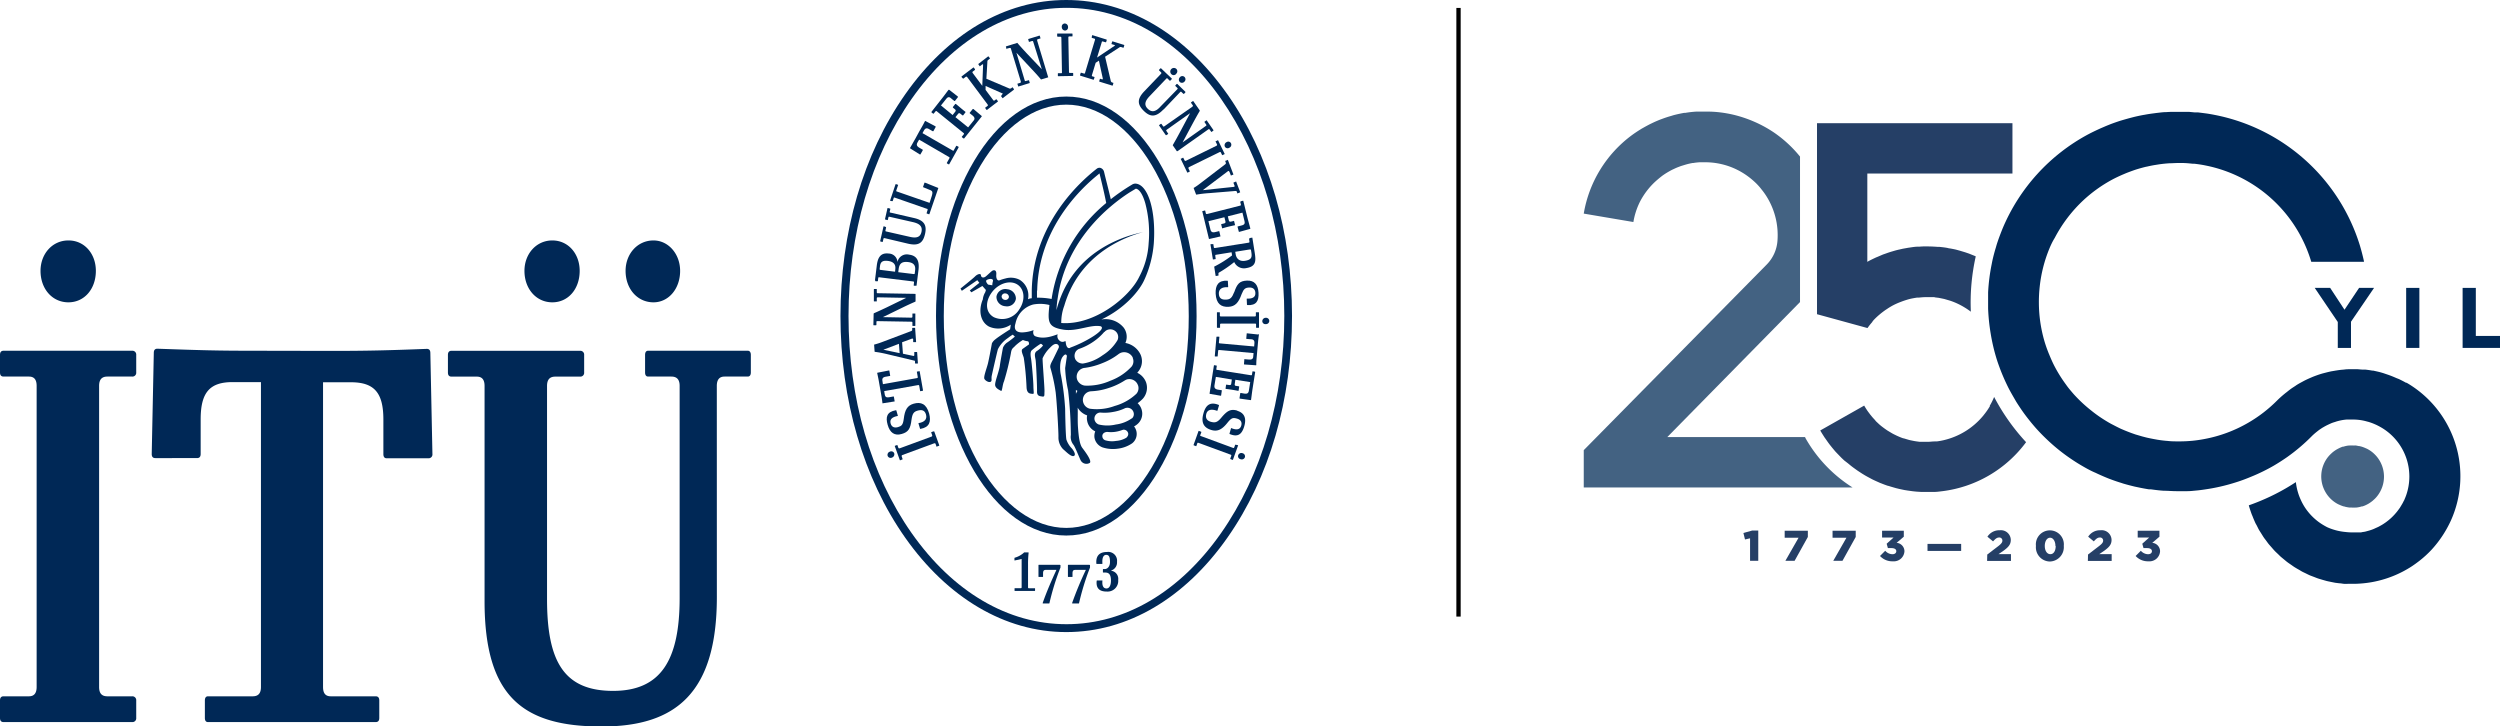 <svg xmlns="http://www.w3.org/2000/svg" viewBox="0 0 469.44 136.41"><defs><style>.cls-1,.cls-2{fill:#002856;}.cls-1{fill-rule:evenodd;}.cls-3{fill:#253f66;}.cls-4{fill:#436282;}</style></defs><g id="katman_2" data-name="katman 2"><g id="katman_1-2" data-name="katman 1"><path class="cls-1" d="M12.84,45.15c-3,0-5.23,2.51-5.23,5.71,0,3.4,2.22,5.91,5.23,5.91S18,54.26,18,50.86c0-3.2-2.13-5.71-5.13-5.71m109.84,0c-3,0-5.24,2.51-5.24,5.71,0,3.4,2.23,5.91,5.24,5.91,2.81,0,5-2.51,5-5.91,0-3.2-2.23-5.71-5-5.71m-19,0c-3,0-5.23,2.51-5.23,5.71,0,3.4,2.23,5.91,5.23,5.91s5.14-2.51,5.14-5.91c0-3.2-2.13-5.71-5.14-5.71M134.6,72.46c0-1.16.48-1.75,1.45-1.75h4.36c.38,0,.58-.29.58-.77v-3.3c0-.48-.2-.78-.58-.78H121.7c-.38,0-.57.3-.57.78v3.3c0,.48.19.77.57.77h4.37c1.06,0,1.55.59,1.55,1.75v39.82c0,11.64-3.49,17.45-12.5,17.45-9.31,0-12.4-5.63-12.4-17.26v-40c0-1.16.48-1.75,1.55-1.75h4.65a.71.71,0,0,0,.77-.77v-3.3a.72.72,0,0,0-.77-.78H84.79c-.49,0-.68.3-.68.78v3.3c0,.48.19.77.68.77h4.74c1,0,1.46.59,1.46,1.75v40.41c0,18,7.27,23.54,22,23.54,14,0,21.62-6.39,21.62-24.32Zm-87.12-6.6c-6.69,0-9.69-.09-17.92-.38-.49,0-.68.29-.68.77l-.39,19c0,.48.19.77.68.77H37c.48,0,.68-.29.68-.77v-6.5c0-5,1.65-7,6-7H49V129c0,1.17-.48,1.75-1.55,1.75H39.05c-.39,0-.58.3-.58.78v3.29c0,.48.19.77.58.77H70.54c.49,0,.68-.29.68-.77v-3.29c0-.48-.19-.78-.68-.78H62.11c-1,0-1.45-.58-1.45-1.75V71.78h5.23c4.36,0,6.1,1.93,6.1,7v6.5c0,.48.2.77.59.77h7.85a.71.71,0,0,0,.77-.77l-.39-19c0-.48-.19-.77-.67-.77-7.46.29-11.34.38-18,.38Zm-28.87,6.6c0-1.16.48-1.75,1.55-1.75h4.65a.71.71,0,0,0,.77-.77v-3.3a.72.72,0,0,0-.77-.78H.68c-.49,0-.68.3-.68.78v3.3c0,.48.19.77.68.77H5.43c1,0,1.45.59,1.45,1.75V129c0,1.17-.48,1.75-1.45,1.75H.68c-.49,0-.68.3-.68.78v3.29c0,.48.19.77.68.77H24.81a.71.71,0,0,0,.77-.77v-3.29a.72.72,0,0,0-.77-.78H20.16c-1.07,0-1.55-.58-1.55-1.75Z"/><path class="cls-2" d="M198.59,6.9h.54c.11,0,.16.06.17.2l.11,6.45c0,.13,0,.2-.16.2h-.54c-.05,0-.07,0-.07.1v.37s0,.09.07.09l2.73-.05a.08.08,0,0,0,.08-.09v-.38a.09.09,0,0,0-.09-.09l-.53,0c-.12,0-.17-.07-.17-.2l-.12-6.45c0-.14.06-.21.17-.21h.53c.05,0,.08,0,.08-.1V6.39a.08.08,0,0,0-.09-.09l-2.71,0c-.06,0-.08,0-.08.09v.37c0,.06,0,.09.07.09"/><path class="cls-2" d="M202.89,14.22l2.42.75a.07.07,0,0,0,.09-.06l.12-.36a.09.09,0,0,0-.05-.11l-.32-.1c-.11,0-.15-.11-.11-.24l.7-2.31.61-.4.73,3.35c0,.12,0,.19-.15.16l-.32-.11c-.05,0-.08,0-.09.07l-.11.36s0,.09,0,.1l2.46.76s.07,0,.09-.07l.1-.36s0-.09,0-.09l-.22-.07a.43.43,0,0,1-.28-.37l-1.05-4.47L210.2,8.9a.36.36,0,0,1,.31-.07l.39.13A.08.08,0,0,0,211,8.9l.11-.37a.07.07,0,0,0-.05-.1l-2.13-.66c-.05,0-.08,0-.1.07l-.11.35c0,.06,0,.1.05.11l.47.14a.1.1,0,0,1,0,.2L206,10.81l.88-2.88c0-.13.1-.18.22-.14l.51.15c.05,0,.09,0,.1-.05l.11-.36c0-.06,0-.09-.06-.11l-2.6-.81c-.05,0-.08,0-.1.07L205,7s0,.09,0,.1l.51.16c.1,0,.14.11.1.24l-1.86,6.17c0,.13-.11.17-.21.14l-.51-.15c-.06,0-.1,0-.11.06l-.11.35c0,.06,0,.1,0,.11"/><path class="cls-2" d="M189.09,9.13,189.6,9c.11,0,.18,0,.22.13l1.87,6.18c0,.13,0,.2-.1.24l-.52.16s-.06.05,0,.11l.1.34c0,.06.05.09.11.07l2.06-.63a.07.07,0,0,0,0-.11l-.1-.36c0-.06-.05-.08-.1-.06l-.51.14c-.11.05-.18,0-.22-.13L190.86,9.9l2.8,3c.62.65,1.22,1.31,1.8,2,0,0,.07.05.1,0l1.24-.37a.07.07,0,0,0,0-.11l-2.05-6.8c0-.13,0-.22.1-.25l.51-.15a.07.07,0,0,0,0-.11l-.1-.36s-.05-.08-.1-.06l-2.08.64s0,0,0,.1l.11.35c0,.06,0,.09.09.08l.51-.16c.11,0,.18,0,.22.13L195.63,13l-2.85-3c-.6-.65-1.22-1.32-1.73-1.92,0,0-.08-.07-.11,0l-2,.62c-.05,0-.06.05-.05.1l.11.36s.06.08.1.06"/><path class="cls-2" d="M200,5.74a.6.6,0,0,0,.55-.69.63.63,0,0,0-.62-.64.58.58,0,0,0-.55.67.64.64,0,0,0,.62.66"/><path class="cls-2" d="M165.31,45.35l.36.08a.08.08,0,0,0,.1-.06l.12-.53c0-.1.1-.14.23-.12l4.44,1.05c2,.45,2.77-.21,3.14-1.84s-.15-2.57-2.12-3l-4.35-1c-.13,0-.19-.09-.16-.2l.11-.49s0-.07-.07-.08l-.36-.09c-.06,0-.09,0-.1,0l-.47,2.08s0,.06.07.08l.36.09s.08,0,.09,0l.12-.49c0-.11.1-.16.23-.12l4.38,1c1.27.29,1.82.82,1.6,1.83s-.94,1.23-2.21.93l-4.4-1c-.14,0-.18-.1-.15-.22l.11-.52a.09.09,0,0,0-.06-.11L166,42.5c-.06,0-.1,0-.11.07l-.61,2.68s0,.08.07.1"/><path class="cls-2" d="M180.81,14.74s.08.06.12,0l.43-.33c.08-.07.17,0,.25.06l3.84,5.15c.07.11.07.19,0,.26l-.43.32a.08.08,0,0,0,0,.12l.22.3a.08.08,0,0,0,.12,0l2-1.54c.05,0,.05-.07,0-.11l-.22-.31s-.08,0-.11,0l-.27.2c-.09.07-.18.05-.26-.06l-1.43-1.92,0-.74,3.11,1.38c.13,0,.14.13,0,.21L188,18s0,.06,0,.1l.23.3c0,.05.07.06.1,0l2.06-1.56s0-.07,0-.12l-.23-.29c0-.05-.07-.06-.1,0l-.18.14a.43.43,0,0,1-.46,0l-4.2-1.78.19-3.23a.31.31,0,0,1,.12-.28l.33-.26a.07.07,0,0,0,0-.11l-.23-.3s-.07-.06-.11,0L183.72,12s0,.06,0,.1l.22.3c0,.05.07.06.11,0l.39-.3c.1-.07.18,0,.16.1l-.15,3.92-1.8-2.41c-.07-.11-.07-.19,0-.26l.43-.33s0-.07,0-.12l-.22-.3a.08.08,0,0,0-.12,0l-2.18,1.65s0,.07,0,.12Z"/><path class="cls-2" d="M167.52,37.77c.06,0,.1,0,.12-.05l.17-.52c0-.1.11-.13.24-.08l6,2.09c.13,0,.16.12.13.22L174,40a.07.07,0,0,0,.06.1l.35.13c.05,0,.09,0,.1,0l1.69-4.93-2.5-1c-.05,0-.09,0-.1,0l-.27.78s0,.09.06.09l1.15.47c.52.21.73.31.33,1.45l-.32,1-6.11-2.12c-.13,0-.17-.12-.13-.24l.31-.92a.08.08,0,0,0,0-.11l-.35-.12a.09.09,0,0,0-.12.05l-1,3c0,.05,0,.08.06.1Z"/><path class="cls-2" d="M218.51,20.55l3.1-3.26c.09-.09.18-.1.26,0l.35.34s.07,0,.1,0l.27-.28s0-.07,0-.11l-1.52-1.48s-.06,0-.11,0l-.25.28s-.05.07,0,.11l.36.35a.16.16,0,0,1,0,.26L217.92,20c-.9,1-1.64,1.15-2.38.44s-.57-1.45.35-2.4L219,14.77c.09-.1.17-.11.26,0l.37.37a.1.1,0,0,0,.13,0l.26-.27a.09.09,0,0,0,0-.13l-2-1.91s-.08,0-.12,0l-.25.27s-.05.07,0,.12l.37.37c.08.08.08.16,0,.26l-3.16,3.31c-1.42,1.49-1.26,2.51-.06,3.68s2.25,1.19,3.66-.28"/><path class="cls-2" d="M175.21,21.33s.08.05.12,0l.34-.42c.06-.08.15-.09.25,0l5,4.06a.16.16,0,0,1,.05.26l-.34.41a.09.09,0,0,0,0,.12l.29.24s.09,0,.12,0l3.29-4.11a.08.08,0,0,0,0-.12l-1.54-1.3s-.09,0-.13,0l-.56.69a.08.08,0,0,0,0,.11l.51.41c.44.36.48.66.18,1l-1,1.24L179.41,22l.48-.6c.16-.2.29-.2.51,0l.34.27s.08,0,.11,0l.44-.57s0-.07,0-.1c-.62-.47-1.21-1-1.8-1.48,0,0-.08,0-.11,0l-.45.57s0,.07,0,.11l.34.28c.22.18.25.32.08.52l-.47.6-2.19-1.8,1-1.25c.32-.4.6-.4,1,0l.51.41s.08,0,.11,0l.56-.71s0-.08,0-.12l-1.63-1.27s-.08,0-.12,0c-.52.67-.86,1.16-1.33,1.74L174.91,21s0,.07,0,.11Z"/><path class="cls-2" d="M172.72,29c.05,0,.09,0,.11,0l.44-.77c0-.06,0-.09,0-.12l-.64-.37c-.49-.29-.58-.56-.34-1l.3-.52,5.6,3.26a.16.16,0,0,1,.08.25l-.47.84s0,.07,0,.1l.32.19c.05,0,.08,0,.11,0L180,27.69s0-.08,0-.12l-.33-.18s-.09,0-.11,0l-.47.84c0,.1-.14.1-.26,0L173.22,25l.29-.52c.25-.43.54-.49,1-.2l.63.36c.05,0,.09,0,.12,0l.43-.78s0-.08,0-.12l-1.88-1a.08.08,0,0,0-.12,0c-.39.76-.6,1.14-1,1.81L171.9,26c-.38.66-.56,1-1,1.75,0,.05,0,.09,0,.11Z"/><path class="cls-2" d="M230.85,32.22l.27.7c0,.06.06.07.11,0l.35-.13a.07.07,0,0,0,0-.1l-1-2.63c0-.06,0-.06-.1,0l-.35.13c-.05,0-.07,0-.05.1l.11.3c0,.08,0,.17-.11.25l-4.68,3.58a12.13,12.13,0,0,1-1.2.84c-.05,0-.07.05-.05.09l.43,1.13c0,.05.05.07.11.06a22.51,22.51,0,0,1,2.42-.28l4.87-.4c.13,0,.21,0,.25.12l.12.3c0,.06.06.07.11,0l.34-.14c.06,0,.08,0,.06-.1l-.73-1.92c0-.05-.05-.06-.11,0l-.34.13s-.09.06-.06.11l.21.54c0,.11,0,.17-.15.19l-5.82.62,4.71-3.56c.11-.08.19-.06.23.06"/><path class="cls-2" d="M232.88,37.89l.13.52c0,.11,0,.18-.16.21l-6.19,1.57c-.13,0-.2,0-.23-.12l-.13-.53a.07.07,0,0,0-.1,0l-.37.09c-.05,0-.07,0-.06.1L227,44.81c0,.06,0,.07.1.06l2-.46c.05,0,.08,0,.06-.11l-.21-.88a.08.08,0,0,0-.11,0l-.62.15c-.55.14-.81,0-.93-.47l-.38-1.56,3-.75.19.75c.06.25,0,.36-.3.43l-.42.1a.09.09,0,0,0-.07.09l.18.7a.07.07,0,0,0,.1,0c.74-.22,1.48-.4,2.25-.56.05,0,.08,0,.06-.09l-.17-.71s-.05-.06-.09,0l-.43.1c-.29.08-.4,0-.47-.23l-.18-.75,2.74-.69.38,1.56c.12.51,0,.72-.6.86l-.62.16a.08.08,0,0,0-.08.09l.23.87a.08.08,0,0,0,.1.07l2-.55a.08.08,0,0,0,.07-.1c-.21-.83-.39-1.4-.57-2.13l-.74-3c0-.06-.05-.07-.1-.06l-.35.09c-.06,0-.09.05-.07.1"/><path class="cls-2" d="M234.55,44.84l.07.53c0,.11,0,.17-.16.2l-6.31,1c-.13,0-.2,0-.22-.13l-.09-.54c0-.06,0-.08-.09-.06l-.37,0a.09.09,0,0,0-.08.09l.44,2.72s0,.09.09.07l.37-.06c.06,0,.09,0,.07-.09l-.07-.53c0-.12,0-.19.16-.2l2.9-.47.09.59a21.24,21.24,0,0,1-3.34,2.1.1.1,0,0,0,0,.1l.25,1.6c0,.06.05.07.1.06l.36-.06c.06,0,.09,0,.08-.09l0-.26a.21.21,0,0,1,.14-.25,21.67,21.67,0,0,0,2.82-1.95,2,2,0,0,0,2.26,1.13c1.85-.29,1.83-1.34,1.59-2.86l-.44-2.79c0-.06,0-.07-.1-.06l-.36.06c-.05,0-.09,0-.07.09m.27,2.2.07.44c.14.9,0,1.36-1.18,1.55s-1.67-.56-1.77-1.22l-.08-.47,2.74-.44c.13,0,.2,0,.22.14"/><path class="cls-2" d="M235.92,58.64c-.06,0-.1,0-.1.08v.54c0,.11-.06.16-.19.16h-6.38c-.13,0-.19-.05-.19-.16v-.54c0-.06,0-.08-.1-.08h-.37c-.06,0-.08,0-.08.08v2.75c0,.05,0,.08.08.08H229c.06,0,.1,0,.1-.08v-.53c0-.12.06-.17.19-.17h6.38c.13,0,.19,0,.19.17v.53c0,.05,0,.08.1.08h.36a.08.08,0,0,0,.09-.08V58.72c0-.06,0-.08-.09-.08Z"/><path class="cls-2" d="M231.75,54.86c-.42,1.09-.76,1.36-1.5,1.4s-1.33-.16-1.38-1.07.6-1.32,1.67-1.26c.05,0,.08,0,.08-.07l-.06-1.09s0-.05-.09-.06c-1.68-.09-2.27.84-2.2,2.44.11,1.88,1,2.54,2.44,2.46,1.21-.07,1.86-.75,2.44-2.39.39-1,.69-1.19,1.39-1.23s1.15.29,1.19,1c.05.86-.62,1.12-1.55,1.08-.06,0-.08,0-.08.08l.05,1.06s0,.07.09.08c1.67.09,2.16-.78,2.08-2.31s-.8-2.36-2.19-2.29-1.83.61-2.38,2.2"/><path class="cls-2" d="M222.42,15.32a.61.61,0,0,0,0-.87.59.59,0,0,0-.87.06.63.63,0,0,0,0,.9.62.62,0,0,0,.87-.09"/><path class="cls-2" d="M220.89,13.82a.62.62,0,0,0,0-.88.67.67,0,0,0-.92,1,.6.6,0,0,0,.89-.07"/><path class="cls-2" d="M218.65,23.71c-.1.07-.2.07-.25,0l-.31-.45s-.07,0-.12,0l-.3.22s-.06.06,0,.11l1.24,1.79s.07,0,.11,0l.31-.22s.06-.07,0-.11l-.3-.44c-.07-.1-.05-.18.07-.26l4.37-3.1-1.93,3.62c-.42.8-.86,1.58-1.3,2.34a.09.09,0,0,0,0,.11l.74,1.07s.07,0,.12,0l5.77-4.08c.1-.08.19-.08.26,0l.3.43c0,.05.07.05.11,0l.31-.21s0-.07,0-.11l-1.24-1.79a.06.06,0,0,0-.11,0l-.31.22s-.06.07,0,.1l.3.44a.16.16,0,0,1-.06.26l-4.37,3.09L224,23.12c.43-.79.87-1.59,1.27-2.26a.15.15,0,0,0,0-.14L224.08,19a.07.07,0,0,0-.11,0l-.31.22a.08.08,0,0,0,0,.11l.32.45c.06.09,0,.17-.07.25Z"/><path class="cls-2" d="M228.53,27.13c.05.1,0,.18-.11.24l-5.73,2.82c-.12.06-.21,0-.25-.06l-.24-.49s-.06-.05-.11,0l-.34.17c-.05,0-.06.06,0,.11l1.19,2.47a.1.1,0,0,0,.12,0l.33-.17a.08.08,0,0,0,0-.12l-.23-.48c0-.11,0-.18.1-.24L229,28.57a.16.16,0,0,1,.25.07l.23.47a.07.07,0,0,0,.11,0l.34-.16a.08.08,0,0,0,0-.12l-1.19-2.46c0-.06-.07-.06-.12,0l-.33.16c-.05,0-.07.06,0,.11Z"/><path class="cls-2" d="M230.84,27.74a.62.62,0,0,0,.32-.82.57.57,0,0,0-.82-.24.65.65,0,0,0-.34.85.58.58,0,0,0,.84.21"/><path class="cls-2" d="M235.64,69.79l-.37-.06q-.09,0-.09.06l-.09.54c0,.11-.09.15-.21.13l-6.32-1c-.13,0-.18-.08-.16-.19l.08-.54s0-.08-.07-.09l-.37-.06a.08.08,0,0,0-.1.07l-.81,5.23s0,.08.07.08l2,.35a.08.08,0,0,0,.1-.07l.13-.9s0-.07-.07-.07l-.64-.1c-.56-.1-.74-.33-.67-.82l.26-1.58,3,.49-.11.76c0,.24-.16.32-.45.27l-.42-.06c-.06,0-.09,0-.1,0l-.1.71s0,.08.07.09c.77.09,1.53.21,2.29.36.05,0,.09,0,.09-.05l.11-.71a.08.08,0,0,0-.07-.09l-.43-.07c-.29,0-.38-.15-.33-.39l.11-.77,2.79.44-.25,1.59c-.08.52-.33.65-.89.56l-.62-.11c-.06,0-.1,0-.11.06l-.14.9a.09.09,0,0,0,.07.1l2,.28c.06,0,.09,0,.1-.07.12-.85.18-1.44.3-2.18l.47-3s0-.08-.07-.09"/><path class="cls-2" d="M208.62,107.14a1.59,1.59,0,0,0,1.13-1.64,1.66,1.66,0,0,0-1.88-1.85c-1.3,0-2.12.6-2,2.16,0,0,0,.08.07.08h1a.08.08,0,0,0,.07-.08c-.09-1,.16-1.62.71-1.62s.71.45.71,1.33-.5,1.34-1,1.34h-.27s-.06,0-.06.08v.48q0,.09.06.09h.35c.55,0,1.1.17,1.1,1.5,0,1-.36,1.49-.84,1.49-.63,0-.85-.59-.76-1.46A.07.07,0,0,0,207,109h-1s-.06,0-.07.08c-.16,1.53.68,2,1.9,2a2,2,0,0,0,2.14-2.18,1.53,1.53,0,0,0-1.33-1.73"/><path class="cls-2" d="M236.32,62.82l-2.14-.23c-.05,0-.08,0-.08.07l-.08.89c0,.05,0,.08.08.09l.73.06c.56,0,.76.26.72.75l-.05.61-6.43-.58c-.14,0-.2-.07-.19-.19l.09-1s0-.07-.09-.07l-.37,0s-.09,0-.09.05l-.31,3.58c0,.06,0,.08.09.09l.36,0c.05,0,.08,0,.09-.07l.09-1c0-.1.07-.16.21-.15l6.44.58-.06.59c0,.5-.27.67-.84.62l-.73-.06a.08.08,0,0,0-.1,0l-.07.9a.07.07,0,0,0,.07.09l2.15.15c.05,0,.08,0,.09-.07,0-.85.07-1.28.13-2.05l.15-1.66c.06-.77.1-1.1.22-2,0-.06,0-.08-.08-.09"/><path class="cls-2" d="M204.59,106.06h-2.16l-1.83,0s-.07,0-.07.07l0,2.13s0,.08.06.08h.74s.06,0,.06-.08v-.6c0-.6.25-.65.59-.65h1.92a65.07,65.07,0,0,0-2.57,6.19.08.08,0,0,0,.06.12h1.17s.05,0,.06-.07a47.38,47.38,0,0,1,2.06-6.68v-.39q0-.09-.06-.09"/><path class="cls-2" d="M199.06,106.06h-2.17l-1.82,0s-.07,0-.07.07l0,2.13s0,.08.06.08h.74s.06,0,.06-.08v-.6c0-.6.25-.65.59-.65h1.92c-1,2.19-1.8,4-2.57,6.19a.08.08,0,0,0,.06.12H197s.05,0,.06-.07a46.27,46.27,0,0,1,2.07-6.68v-.39c0-.06,0-.09-.07-.09"/><path class="cls-2" d="M232.05,83.51c-.06,0-.09,0-.11,0l-.18.5q-.06.17-.24.09l-6-2.21c-.13,0-.17-.11-.13-.22l.19-.5c0-.06,0-.09-.06-.11l-.35-.13a.08.08,0,0,0-.11,0l-.93,2.59a.08.08,0,0,0,.05.11l.35.13a.08.08,0,0,0,.11,0l.18-.5c0-.12.12-.14.25-.1l6,2.21c.12,0,.17.12.13.24l-.18.49a.08.08,0,0,0,.05.11l.35.14a.08.08,0,0,0,.11-.06l.93-2.58a.08.08,0,0,0,0-.11Z"/><path class="cls-2" d="M232.36,77.11c-1.26-.37-1.91,0-3,1.29-.74.9-1.16,1-1.86.84s-1.21-.59-1-1.47,1-1,2-.64c.05,0,.08,0,.1,0l.3-1s0-.07-.06-.1c-1.57-.63-2.43,0-2.86,1.59-.52,1.82.13,2.73,1.51,3.13,1.16.33,2-.09,3.07-1.46.7-.85,1-.89,1.7-.69s1,.64.82,1.31c-.24.82-.94.85-1.82.5a.06.06,0,0,0-.1,0l-.29,1a.08.08,0,0,0,.06.1c1.56.64,2.29,0,2.72-1.5s0-2.49-1.35-2.88"/><path class="cls-2" d="M200.22,18.13c-13.5,0-24.46,18.45-24.46,41.21s11,41.22,24.46,41.22,24.47-18.44,24.47-41.22-11-41.21-24.47-41.21m0,81c-12.12,0-23-17-23-39.75s10.88-39.73,23-39.73,23,17,23,39.73-10.88,39.75-23,39.75"/><path class="cls-2" d="M194.29,110.46H193.2c-.11,0-.16-.06-.16-.18V106a18.31,18.31,0,0,1,.11-2.2s0-.07-.07-.07h-.73a.12.12,0,0,0-.11.07,4.31,4.31,0,0,1-1.68.92.08.08,0,0,0-.07.08v.36c0,.06,0,.09.07.08l1.28-.28v5.31c0,.12-.05.18-.16.18h-1.1c-.06,0-.07,0-.07.08v.34c0,.05,0,.09.07.09h3.71c.05,0,.07,0,.07-.09v-.34a.07.07,0,0,0-.07-.08"/><path class="cls-2" d="M233.34,85.11a.63.63,0,0,0-.83.35.57.57,0,0,0,.42.76.62.62,0,0,0,.82-.33.6.6,0,0,0-.41-.78"/><path class="cls-2" d="M167.1,84.81a.63.63,0,0,0-.42.79.59.59,0,0,0,.8.33.66.66,0,0,0,.43-.82.59.59,0,0,0-.81-.3"/><path class="cls-2" d="M237.71,59.67a.65.65,0,0,0-.68.62.57.57,0,0,0,.66.57.61.61,0,0,0,.65-.6.6.6,0,0,0-.63-.59"/><path class="cls-2" d="M164.57,61v-.54c0-.11.06-.17.19-.16l6.39.11c.12,0,.19.06.18.17v.54a.07.07,0,0,0,.08.08h.37c.06,0,.1,0,.1-.07l0-2.19c0-.06,0-.07-.09-.07h-.37c-.06,0-.09,0-.09.08v.52c0,.12-.07.18-.2.18l-5.35-.1,3.66-1.78c.81-.4,1.62-.77,2.42-1.12a.11.11,0,0,0,.06-.08l0-1.31a.08.08,0,0,0-.09-.08l-7-.12c-.12,0-.19,0-.19-.17v-.54c0-.06,0-.08-.09-.08h-.37a.08.08,0,0,0-.09.08l0,2.19s0,.06.09.06h.37s.09,0,.09,0V56c0-.12.07-.17.2-.17l5.33.1-3.69,1.8c-.8.38-1.63.77-2.35,1.08,0,0-.08.05-.08.09L164,61a.07.07,0,0,0,.08.08h.38c.05,0,.09,0,.09-.08"/><path class="cls-2" d="M175.27,81l-.34.13c-.06,0-.08.06-.06.11l.18.5c0,.12,0,.19-.12.24l-6,2.21c-.13,0-.2,0-.24-.11l-.18-.49s-.06-.07-.11,0l-.36.12a.09.09,0,0,0,0,.12l.93,2.58s.05.07.11,0l.35-.13a.07.07,0,0,0,.05-.1l-.17-.5c0-.11,0-.18.12-.23l6-2.21c.12,0,.2,0,.24.09l.18.51c0,.06.06.06.11,0l.35-.13a.07.07,0,0,0,.06-.09l-.94-2.6a.09.09,0,0,0-.11,0"/><path class="cls-2" d="M164.39,52.81l.36,0c.06,0,.09,0,.1-.07l.06-.53c0-.12.09-.16.21-.14l6.34.78c.13,0,.19.08.17.19l-.06.54s0,.07.08.08l.37,0s.09,0,.09-.07l.36-2.88c.16-1.37-.05-2.68-1.75-2.89a1.79,1.79,0,0,0-2.2,1.4,1.67,1.67,0,0,0-1.64-1.61c-1.6-.2-2.07.87-2.24,2.24l-.34,2.77c0,.06,0,.08.09.09m4.35-2.16c.13-1,.55-1.49,1.8-1.34,1,.12,1.41.61,1.3,1.53l-.07.58c0,.12-.08.16-.21.14l-2.89-.35Zm-3.5-.56c.09-.75.43-1.12,1.46-1,1.22.15,1.51.79,1.42,1.53l-.05.5-2.72-.34c-.13,0-.18-.07-.17-.18Z"/><path class="cls-2" d="M171.61,67.7c.13,0,.19.06.21.18l0,.31s0,.07.09.07l.37,0c.06,0,.08,0,.08-.08l-.14-2a.07.07,0,0,0-.08-.08l-.38,0c-.05,0-.08,0-.08.08l0,.51c0,.11-.06.16-.19.14l-1.94-.41-.16-2.15,1.87-.69c.13,0,.2,0,.21.13l0,.47s0,.08.1.07l.37,0a.07.07,0,0,0,.08-.08l-.18-2.53c0-.06,0-.08-.09-.07l-.37,0c-.06,0-.09,0-.09.08l0,.29c0,.12-.06.16-.18.22l-5.5,2.08a13.51,13.51,0,0,1-1.4.45c-.05,0-.07,0-.07.08l.09,1.24s0,.06.08.06a21.79,21.79,0,0,1,2.4.46Zm-2.81-3.14.13,1.75-3.05-.64Z"/><path class="cls-2" d="M169.32,81.49c1.27-.36,1.64-1,1.84-2.68.16-1.16.43-1.5,1.14-1.7s1.33-.15,1.58.73-.29,1.42-1.34,1.6c-.06,0-.08,0-.07.09l.3,1s0,0,.1,0c1.66-.3,2-1.34,1.6-2.88-.51-1.82-1.54-2.24-2.92-1.84-1.17.34-1.65,1.14-1.85,2.88-.15,1.1-.4,1.31-1.07,1.51s-1.2,0-1.39-.68c-.23-.82.36-1.22,1.28-1.4.06,0,.09,0,.07-.08l-.29-1s-.06,0-.11,0c-1.65.3-1.93,1.25-1.51,2.73s1.3,2.12,2.64,1.72"/><path class="cls-2" d="M230.45,17.68C222.51,6.4,211.8,0,200.22,0S177.93,6.4,170,17.68s-12.18,26-12.18,41.66S162.11,89.81,170,101s18.64,17.69,30.22,17.69,22.29-6.4,30.23-17.69,12.16-26,12.16-41.67-4.28-30.46-12.16-41.66m-1.19,82.47c-7.72,11-18,17.07-29,17.07s-21.31-6.07-29.05-17.07-11.88-25.4-11.88-40.81,4.21-29.88,11.88-40.8,18-17.06,29.05-17.06,21.32,6.07,29,17.06,11.9,25.41,11.9,40.8-4.23,29.9-11.9,40.81"/><path class="cls-2" d="M168,75.39l-.15-.88a.08.08,0,0,0-.1-.06l-.72.13c-.57.1-.81,0-.9-.54l-.1-.6,6.36-1.13c.13,0,.2,0,.22.14l.17,1s0,0,.1,0l.37-.07a.07.07,0,0,0,.07-.08l-.62-3.53c0-.06,0-.08-.1-.06l-.36.06c-.06,0-.08,0-.07.09l.16.94c0,.11,0,.18-.16.2l-6.38,1.14-.09-.6c-.09-.48.09-.72.66-.81l.72-.13c.05,0,.08,0,.07-.09l-.15-.88a.08.08,0,0,0-.11-.06l-2.09.41a.08.08,0,0,0-.08.09c.18.83.27,1.27.39,2l.29,1.65c.14.75.19,1.08.31,2a.08.08,0,0,0,.11,0l2.1-.33c.06,0,.09,0,.08-.09"/><path class="cls-2" d="M214.93,52.44a20.47,20.47,0,0,0,1.72-6.67c.44-6-1-11.07-3.38-11.29a1.14,1.14,0,0,0-.69.18,37.41,37.41,0,0,0-4,2.75c-.49-2.09-1-4-1.27-5.16a1,1,0,0,0-.74-.74.84.84,0,0,0-.66.2C202.85,34.1,194,42,193.74,54.54q0,.81,0,1.47a1.64,1.64,0,0,0-.71.19,3.46,3.46,0,0,0-1.56-3.66,3.64,3.64,0,0,0-2.67-.25,7.85,7.85,0,0,0-1.14.36c-.33.09-.65-.26-.58-1.11s-.39-.85-.65-.75-1.06.94-1.41,1.18-.78.17-.82-.28-.74-.17-1.1.21-2.74,2.28-2.74,2.28l.25.43,2.9-2,.39.5-1.8,1.43.3.35,2.07-1.19.66.75-.12.42a3.16,3.16,0,0,0-.46,1.35c-.88,2.1-.45,4.23,1.15,5.1a4.21,4.21,0,0,0,4.1-.36l-.06.44-.07.44s-2.14,1.35-2.73,1.85a2.27,2.27,0,0,0-.68.77s-.52,2.88-.76,3.83-.85,2.48-.65,2.86.88.73,1.18.53.07-.53.2-1.15.94-4.19,1.15-4.95a5.5,5.5,0,0,1,1.89-2.11,6.69,6.69,0,0,1,.91-.63,2.5,2.5,0,0,0,.38.33.55.55,0,0,1-.2.21,13.66,13.66,0,0,1-1.33,1,2.34,2.34,0,0,0-.7.92s-.45,2.4-.59,3.41-.88,2.82-.88,3.52.87,1,1.1,1.17.27-1.15.57-1.79a48.19,48.19,0,0,0,1.3-5.32c.13-.92.43-.92.8-1.35a8.26,8.26,0,0,1,1.45-1.1,3.22,3.22,0,0,0,.87.24c.31,0,.27.59.27.59l-1.19.84c-.4.28.05,1.09.21,1.67a52.71,52.71,0,0,1,.52,5.51c.05,1.34.79,1.21,1.14,1.27s.16-.37.15-1.4-.31-4.45-.45-5.27-.11-1.3.18-1.54a13.49,13.49,0,0,1,1.6-1.18c.22-.06.47.33.47.33a5.14,5.14,0,0,1-1.13,1c-.63.39-.33,1.18-.25,1.73s.29,4.89.26,5.83.52.92,1,1,.36-.29.4-.93-.41-5.88-.35-6.27a6.48,6.48,0,0,1,1.42-2c.61-.64,1-.79,1.39-.59a.52.52,0,0,1,.2.65s-.88,1.83-1.09,2.24-.58,1-.47,1.46a32.88,32.88,0,0,1,1,4.65c.23,2,.55,7.5.52,8.43a3.14,3.14,0,0,0,.89,2.26c.41.32,1.47,1.48,2,1.26s-.18-1.21-.4-1.44a4.39,4.39,0,0,1-1-1.65c-.12-.6-.21-3.87-.23-5.75a48.48,48.48,0,0,0-.8-6.37c-.19-.82-.29-2.61.35-3.44s.78-.12.78-.12l-.33,2.27a23.74,23.74,0,0,0,.55,4.18,77,77,0,0,1,.52,8.38,2.34,2.34,0,0,0,.46,1.8c.3.35,1,2.13,1.35,2.89a1.22,1.22,0,0,0,1.71.57c.55-.31-.86-2.16-1.37-2.84s-.69-2.12-.82-4c-.08-1.28,0-2.68-.05-3.55a3.27,3.27,0,0,0,1.78,1.45,2.46,2.46,0,0,0,0,1A2.7,2.7,0,0,0,205.66,81a2.36,2.36,0,0,0-.14,1.21A2.39,2.39,0,0,0,207,84a6.34,6.34,0,0,0,2.89.25,6,6,0,0,0,2.69-1,2.23,2.23,0,0,0,.84-2.11,2.3,2.3,0,0,0-.47-1.07,3.29,3.29,0,0,0,.64-.44,2.57,2.57,0,0,0,.84-2.49,2.69,2.69,0,0,0-.81-1.43,6.94,6.94,0,0,0,1-.87,3.11,3.11,0,0,0,.6-3A3.25,3.25,0,0,0,213.55,70l.26-.33a3.05,3.05,0,0,0,.34-3.13,3.93,3.93,0,0,0-2.83-2.14,2.87,2.87,0,0,0-.32-2.88A4.42,4.42,0,0,0,206.8,60c4.28-2,7.2-5.36,8.13-7.57m-20.17,2.14c.22-11,7.3-18.3,10.85-21.3l.85-.71.26,1.08c.29,1.2.67,2.76,1,4.48a29,29,0,0,0-10.2,17.66l-.05.36a13.75,13.75,0,0,0-2.75-.24c0-.38,0-.83,0-1.33m-9.42-2c.4-.24,1.28-.34,1.15.24a2.67,2.67,0,0,0-.12.76l-.79-.13s-.63-.64-.24-.87m1.34,7c-1.48-.79-1.74-2.65-.56-4.44s3.34-2.59,4.81-1.79,1.73,2.91.54,4.7a3.75,3.75,0,0,1-4.79,1.53m15.39,14.32,0-.67.29.19a2.19,2.19,0,0,0-.25.48m9.52,8.25a4.28,4.28,0,0,1-2,.65,4.39,4.39,0,0,1-2.09-.13A.81.81,0,0,1,207,82c-.07-.44.23-.85.91-.9a5.56,5.56,0,0,0,1.41,0,6,6,0,0,0,1.37-.34l.22-.07a.86.86,0,0,1,.94.69.79.79,0,0,1-.3.74m1-3.58a6.64,6.64,0,0,1-3,1.17,7,7,0,0,1-3.23,0,1.23,1.23,0,0,1-.79-.89,1.13,1.13,0,0,1,.92-1.34,1.32,1.32,0,0,1,.34,0,8.47,8.47,0,0,0,2.24-.13,8.19,8.19,0,0,0,2.12-.65.92.92,0,0,1,.33-.11,1.2,1.2,0,0,1,1.4.93,1.08,1.08,0,0,1-.36,1.08m1.17-6.26a1.6,1.6,0,0,1-.31,1.61,9.74,9.74,0,0,1-4.07,2.28,9.62,9.62,0,0,1-4.64.52,1.69,1.69,0,0,1-1.24-1.11,1.63,1.63,0,0,1,1-2.08,2,2,0,0,1,.47-.09,11.73,11.73,0,0,0,3.24-.6,12.5,12.5,0,0,0,3-1.39,2.49,2.49,0,0,1,.43-.22,1.7,1.7,0,0,1,2.11,1.08m-1-5.18a1.62,1.62,0,0,1-.18,1.66,10.22,10.22,0,0,1-4,2.67,10.61,10.61,0,0,1-4.78.92,1.79,1.79,0,0,1-1.4-1,1.65,1.65,0,0,1,.88-2.21,1.36,1.36,0,0,1,.48-.12,13.14,13.14,0,0,0,3.33-.9,12.36,12.36,0,0,0,3-1.67,2.22,2.22,0,0,1,.42-.25,1.8,1.8,0,0,1,2.3.93m-5.34-4.85a1.31,1.31,0,0,1,.3-.27,1.51,1.51,0,0,1,2,.37,1.43,1.43,0,0,1,.16,1.42,8.36,8.36,0,0,1-2.79,2.84,8.51,8.51,0,0,1-3.69,1.56,1.57,1.57,0,0,1-1.45-.8,1.51,1.51,0,0,1,.08-1.44,1.44,1.44,0,0,1,.37-.37,1.09,1.09,0,0,1,.36-.17,11.09,11.09,0,0,0,2.52-1.28,10.05,10.05,0,0,0,2.09-1.86m-6.44,3c-.47.17-.68-.41-.75-.82s0-.52-.22-.43a.84.84,0,0,1-1-.15,1.06,1.06,0,0,1-.32-1.17c-.84.29-2.56,1-4.17.38-.45-.16-.51-.77-.35-1.17a6.57,6.57,0,0,1-2.17.44c-.51,0-1.75-.12-1.23-1.71A4.6,4.6,0,0,1,194,57.18a7.29,7.29,0,0,1,3.06.09c-.37,3.26-.25,4.16,2.61,4.63,2.54.41,5.06-1,7-.64,1.27.52-2.66,2.92-5.66,4m-1.73-4.65a9,9,0,0,1,.57-3.21c2.7-9.28,10.63-12.63,14.47-13.73l.32-.1-.35.09c-3.93.86-12.12,3.72-15.34,12.74a18.41,18.41,0,0,0-.57,1.84,18.36,18.36,0,0,1,.24-2.32c1.59-10.84,9.55-17.24,13.48-19.78l1.18-.71c.49.05,1.2.72,1.78,2.75a21.86,21.86,0,0,1,.63,7.46A15.19,15.19,0,0,1,213.91,52c-1.73,3.66-8.31,9.16-14.67,8.65"/><path class="cls-2" d="M189.11,54.31a1.67,1.67,0,0,0-2,1.39,1.77,1.77,0,0,0,1.65,1.8,1.69,1.69,0,0,0,2-1.39,1.77,1.77,0,0,0-1.66-1.8m-.4,2a.67.67,0,0,1-.62-.68.63.63,0,0,1,.74-.53.68.68,0,0,1,.63.68.65.65,0,0,1-.75.53"/><line class="cls-2" x1="273.88" y1="1.49" x2="273.88" y2="115.79"/><rect x="273.47" y="1.49" width="0.81" height="114.29"/><polygon class="cls-2" points="438.98 60.46 434.65 54.06 437.55 54.06 440.24 58.16 442.98 54.06 445.79 54.06 441.46 60.41 441.46 65.33 438.98 65.33 438.98 60.46"/><rect class="cls-2" x="451.82" y="54.06" width="2.48" height="11.27"/><polygon class="cls-2" points="462.42 54.06 464.9 54.06 464.9 63.08 469.44 63.08 469.44 65.33 462.42 65.33 462.42 54.06"/><polygon class="cls-3" points="328.62 101.08 327.67 101.3 327.37 100.08 329.02 99.62 330.16 99.62 330.16 105.31 328.62 105.31 328.62 101.08"/><polygon class="cls-3" points="337.73 100.97 335.12 100.97 335.12 99.66 339.47 99.66 339.47 100.83 336.98 105.31 335.25 105.31 337.73 100.97"/><polygon class="cls-3" points="346.72 100.97 344.11 100.97 344.11 99.66 348.46 99.66 348.46 100.83 345.97 105.31 344.24 105.31 346.72 100.97"/><path class="cls-3" d="M353,104.42l1-1a1.85,1.85,0,0,0,1.35.65c.45,0,.73-.23.73-.57v0c0-.36-.33-.58-.92-.58h-.66l-.23-.82,1.3-1.17h-2.16V99.66h4.08v1.12l-1.35,1.15a1.6,1.6,0,0,1,1.47,1.59v0a2,2,0,0,1-2.18,1.88,3.11,3.11,0,0,1-2.41-1"/><rect class="cls-3" x="361.94" y="102.13" width="6.32" height="1.32"/><path class="cls-3" d="M373.16,104.13l2.12-1.62c.52-.41.72-.67.72-1a.57.57,0,0,0-.63-.58c-.37,0-.67.22-1.12.73l-1.06-.88a2.64,2.64,0,0,1,2.31-1.21,1.86,1.86,0,0,1,2.08,1.8v0c0,.9-.47,1.37-1.31,2l-1,.68h2.34v1.28h-4.48Z"/><path class="cls-3" d="M382.3,102.5v0a2.63,2.63,0,1,1,5.23,0h0a2.7,2.7,0,0,1-2.62,2.94,2.67,2.67,0,0,1-2.61-2.92m3.66,0v0c0-.89-.43-1.55-1-1.55s-1,.63-1,1.54h0c0,.91.42,1.55,1.05,1.55s1-.64,1-1.53"/><path class="cls-3" d="M392.08,104.13l2.11-1.62c.53-.41.73-.67.73-1a.57.57,0,0,0-.63-.58c-.38,0-.68.22-1.12.73l-1.06-.88a2.62,2.62,0,0,1,2.3-1.21,1.86,1.86,0,0,1,2.09,1.8v0c0,.9-.47,1.37-1.31,2l-1,.68h2.33v1.28h-4.47Z"/><path class="cls-3" d="M401,104.42l1-1a1.85,1.85,0,0,0,1.35.65c.45,0,.73-.23.73-.57v0c0-.36-.33-.58-.92-.58h-.66l-.23-.82,1.3-1.17h-2.16V99.66h4.08v1.12l-1.35,1.15a1.6,1.6,0,0,1,1.47,1.59v0a2,2,0,0,1-2.18,1.88,3.11,3.11,0,0,1-2.41-1"/><path class="cls-4" d="M339.06,82.32c-.05-.08-.08-.17-.12-.25H313.08L338,56.72V29.4A23.11,23.11,0,0,0,333.28,25a22.87,22.87,0,0,0-3.84-2.13,23.27,23.27,0,0,0-4.18-1.38c-.72-.16-1.46-.29-2.19-.38s-1.32-.13-2-.15l-.47,0c-.5,0-1,0-1.5,0l-.62,0a19.51,19.51,0,0,0-2,.23l-.23,0c-.59.11-1.18.23-1.77.38-.22.05-.43.12-.65.19-.44.12-.87.26-1.31.41l-.71.26c-.41.16-.81.33-1.21.51l-.69.33q-.63.32-1.23.66c-.19.11-.39.21-.57.33-.59.36-1.16.74-1.72,1.15a23.06,23.06,0,0,0-9,14.7l9.32,1.58a13.48,13.48,0,0,1,1.19-3.72A13.71,13.71,0,0,1,311,33.94c.33-.29.67-.57,1-.83s.67-.47,1-.68l.34-.2c.24-.13.48-.27.73-.39l.41-.19c.23-.11.47-.21.71-.3l.42-.16.78-.24.38-.11c.35-.09.7-.17,1.05-.23l.13,0c.4-.07.8-.11,1.2-.14h.36l.63,0h.16a13.59,13.59,0,0,1,1.55.1,13.83,13.83,0,0,1,2.55.57,13.63,13.63,0,0,1,3.48,1.73,14.4,14.4,0,0,1,2,1.67c.3.31.6.64.87,1a13.11,13.11,0,0,1,1.45,2.18,13.71,13.71,0,0,1,1.56,7.56,7.06,7.06,0,0,1-2,4.38L297.39,84.53v7h50.47a26.15,26.15,0,0,1-8.8-9.2"/><path class="cls-3" d="M351.59,60.38l.24-.28a13,13,0,0,1,1.06-1h0c.37-.32.76-.61,1.15-.89l.31-.2a11.93,11.93,0,0,1,1.24-.74l0,0a13.81,13.81,0,0,1,1.3-.57l.34-.13c.45-.16.91-.31,1.37-.43h0c.46-.11.92-.19,1.39-.26l.36,0a14.13,14.13,0,0,1,1.46-.09h0l.53,0c.19,0,.38,0,.56,0s.33,0,.5.06l.6.07.46.09.63.13.54.16.55.16a13.06,13.06,0,0,1,2.06.89,14,14,0,0,1,1.84,1.18A39.43,39.43,0,0,1,371,48.14l-.27-.12-1-.4-.7-.24L368,47.07l-.69-.19c-.38-.09-.76-.16-1.14-.23-.21,0-.42-.09-.63-.12-.48-.08-1-.14-1.45-.18l-.33,0c-.6-.05-1.2-.07-1.8-.08s-1,0-1.56.05l-.3,0c-.42,0-.85.07-1.27.13l-.55.08-1,.18-.61.14c-.32.07-.64.15-.95.24l-.61.18c-.32.1-.63.2-.95.32l-.58.2-1,.43c-.17.07-.33.13-.49.21-.49.23-1,.47-1.45.74V32.58h27.25V23.13h-36.7V59l9.48,2.6a12.16,12.16,0,0,1,.94-1.18"/><path class="cls-3" d="M373.66,76.26a12.45,12.45,0,0,1-1.08,1.57l-.24.3a13.61,13.61,0,0,1-7.26,4.5h0a11.78,11.78,0,0,1-1.42.26l-.39,0c-.4,0-.81.07-1.21.07h-.52l-.75,0-.35,0-.66-.09-.36-.06-.69-.14-.29-.07-.74-.22-.22-.07-.09,0c-.28-.1-.57-.21-.84-.33l-.3-.13-.62-.3-.32-.17-.57-.34-.3-.18c-.21-.14-.43-.29-.63-.44l-.19-.14q-.41-.3-.78-.63l-.19-.18c-.17-.16-.34-.31-.5-.48l0-.05a3.07,3.07,0,0,1-.25-.26q-.23-.24-.45-.51l-.23-.28-.43-.57-.19-.27c-.19-.29-.38-.58-.55-.89l-5,2.83-3.25,1.84c.25.45.53.87.8,1.3h0a.76.76,0,0,0,.08.11l.31.44c.21.3.42.6.65.89l.4.5c.21.25.42.51.64.76l.46.48.67.69.49.46L347,87l.52.43c.25.2.51.39.76.57l.53.38.84.55.51.31c.32.19.66.37,1,.55l.41.22c.48.24,1,.46,1.46.67l.19.07c.43.17.86.34,1.3.48l.06,0,.47.15,1,.29.62.15.95.2h0l.63.1.94.13.68.07.95.06.69,0c.35,0,.71,0,1.07,0h.5c.53,0,1.07-.07,1.6-.14a23.1,23.1,0,0,0,15.77-9.21,39.31,39.31,0,0,1-6-8.49,12.36,12.36,0,0,1-.83,1.67"/><path class="cls-2" d="M451.84,71.9c-.45-.26-.92-.5-1.38-.72L450,71q-.5-.22-1-.42l-.49-.18-1-.34-.44-.13c-.48-.13-1-.24-1.45-.34l-.18,0c-.43-.08-.87-.14-1.31-.19l-.48,0c-.34,0-.69-.06-1-.07l-.51,0h-.75c-.39,0-.79,0-1.18.06l-.67.06c-.41.05-.81.11-1.21.18l-.59.1c-.53.11-1,.24-1.56.38l-.21.06c-.58.17-1.15.38-1.71.6l-.51.22c-.39.17-.78.35-1.16.55l-.59.32c-.35.19-.7.39-1,.61l-.57.37c-.35.24-.69.5-1,.76-.16.12-.32.24-.47.37a18.79,18.79,0,0,0-1.41,1.27,26.07,26.07,0,0,1-5.33,4.11,25.75,25.75,0,0,1-8.35,3.1c-.74.14-1.49.25-2.24.32s-1.38.1-2.07.11H409c-.64,0-1.29,0-1.93-.08h0q-1-.07-2-.24l-.66-.12c-.47-.09-.93-.18-1.39-.29l-.77-.2-1.26-.37-.77-.27q-.62-.23-1.23-.48l-.73-.31c-.43-.2-.86-.42-1.28-.64l-.6-.31c-.62-.34-1.22-.71-1.81-1.1s-1.24-.86-1.82-1.33A26.43,26.43,0,0,1,389.38,74c-.49-.57-1-1.15-1.41-1.75a26.27,26.27,0,0,1-2.34-3.79c-.29-.59-.55-1.19-.8-1.79a25.26,25.26,0,0,1-.87-2.39,26.27,26.27,0,0,1-.88-4.08,26.7,26.7,0,0,1-.07-6.38,26,26,0,0,1,1.81-7.13c.29-.7.61-1.38,1-2a26.48,26.48,0,0,1,5.39-7.09,26.36,26.36,0,0,1,5.48-3.91c.6-.32,1.21-.6,1.82-.87l.52-.22c.49-.21,1-.39,1.49-.57l.43-.15c.63-.2,1.27-.38,1.91-.54l.44-.09q.78-.18,1.56-.3l.56-.09c.65-.09,1.3-.16,1.95-.2h0c.53,0,1.07-.05,1.61-.05l.44,0h.37c.65,0,1.3.07,2,.14l.29,0c.69.08,1.37.18,2.05.32A26,26,0,0,1,434,49.16h9.89s0-.09,0-.13c-.22-1-.48-2-.78-3a35.68,35.68,0,0,0-27.13-24.43c-.55-.11-1.1-.21-1.64-.29l-.54-.07-1.11-.14-.64,0L411,21l-.67,0-1,0h-.61c-.64,0-1.27,0-1.91.05h0c-.64,0-1.29.1-1.93.17l-.52.07c-.54.07-1.07.15-1.6.25l-.36.06c-.63.12-1.25.25-1.88.41l-.46.12q-.75.2-1.5.42l-.47.14c-.61.2-1.22.41-1.82.64l-.32.13c-.51.2-1,.42-1.52.64l-.48.22c-.6.28-1.19.56-1.77.87A35.72,35.72,0,0,0,376,43c-.4,1-.75,1.92-1.06,2.9-.06.19-.11.39-.17.59q-.36,1.17-.63,2.37c-.06.27-.11.54-.16.8h0a35.58,35.58,0,0,0-.66,5.24c0,.51,0,1,0,1.52s0,1,0,1.53a36.77,36.77,0,0,0,.48,4.67,35.41,35.41,0,0,0,1,4.39c.21.72.46,1.43.72,2.13a38,38,0,0,0,1.56,3.58c.46.92,1,1.81,1.49,2.67.27.44.55.86.83,1.28.57.85,1.18,1.66,1.82,2.45.32.4.66.8,1,1.19.72.81,1.48,1.59,2.27,2.33a34.64,34.64,0,0,0,4.64,3.69c.67.45,1.35.87,2.05,1.27l.33.19c.67.38,1.35.73,2,1l.4.19c.7.32,1.41.63,2.12.91l.25.09c.7.27,1.42.51,2.14.73l.23.08c.74.22,1.48.41,2.23.59l.43.09c.74.16,1.48.3,2.23.42l.38,0c.79.11,1.58.21,2.37.26h0c.79,0,1.58.08,2.37.08h.44c.37,0,.74,0,1.11,0l.54,0c.55,0,1.11-.07,1.66-.12s1-.11,1.53-.19a35.55,35.55,0,0,0,6-1.38c1-.31,1.92-.67,2.86-1.06a34,34,0,0,0,4.09-2q1.32-.77,2.58-1.65a34.59,34.59,0,0,0,4.7-4c.25-.24.5-.46.76-.67l.25-.2c.18-.14.36-.28.55-.4l.31-.21.54-.31.34-.18.55-.26.34-.15q.31-.12.63-.21l.29-.1c.31-.09.63-.17.94-.23h0c.31-.06.62-.1.93-.13l.31,0,.65,0h.28a9.8,9.8,0,0,1,1.33.09h0a9.71,9.71,0,0,1,1.3.28l.24.06a10.16,10.16,0,0,1,1.23.45l.23.1a13.17,13.17,0,0,1,1.22.66A10.67,10.67,0,0,1,451.82,93c-.1.28-.21.55-.33.82,0,.09-.09.17-.13.26s-.17.35-.27.52l-.18.3-.27.45-.21.29-.3.4-.24.29c-.11.12-.21.25-.32.36l-.26.27-.35.34-.28.24c-.12.11-.25.21-.38.31l-.29.22-.41.28-.3.19-.46.26-.28.15-.58.26-.19.09a7.64,7.64,0,0,1-.8.29l-.21.06-.62.17-.31.06c-.18,0-.35.07-.53.09l-.36,0-.51,0-.37,0h-.45a9,9,0,0,1-1.15-.07h0A10.73,10.73,0,0,1,437,99a12.28,12.28,0,0,1-1.52-.92A10.81,10.81,0,0,1,433,95.57a10.26,10.26,0,0,1-.89-1.54,10.84,10.84,0,0,1-1-3.5A39.59,39.59,0,0,1,424.58,94c-.76.32-1.53.62-2.31.89.15.55.33,1.08.52,1.61.07.19.16.37.23.56s.27.66.42,1,.21.4.32.61.28.58.44.86l.4.63c.16.25.31.51.48.76s.32.42.47.63.33.46.51.68l.53.6c.18.21.36.42.55.62s.38.37.58.56.38.38.58.56l.63.52c.21.17.41.35.63.51s.44.31.66.46.44.32.67.46.46.28.7.41.46.28.7.41.48.23.72.35.5.25.75.36l.74.28c.26.1.52.21.79.3s.5.15.76.23l.81.23c.26.07.52.11.78.17l.85.17.79.1c.29,0,.58.08.87.1s.54,0,.81,0,.64,0,1,0a20.8,20.8,0,0,0,3.37-.31,20.31,20.31,0,0,0,7.58-3c.45-.3.89-.62,1.32-.95a19.92,19.92,0,0,0,2.4-2.19,21,21,0,0,0,2-2.57,21.31,21.31,0,0,0,1.6-2.89,20.3,20.3,0,0,0-8.38-25.88"/><path class="cls-4" d="M438.13,94.09a5.53,5.53,0,0,0,.94.6l.32.14a5.74,5.74,0,0,0,.69.26c.12,0,.25.06.38.09s.44.09.67.12l.39,0a5.75,5.75,0,0,0,.93,0h.09a5.21,5.21,0,0,0,.95-.21l.13,0a5.2,5.2,0,0,0,.91-.39l.17-.09a6.53,6.53,0,0,0,.83-.58l.12-.11a5,5,0,0,0,.75-.78,5.9,5.9,0,0,0-.14-7.45,6.15,6.15,0,0,0-.86-.83h0a6.07,6.07,0,0,0-.93-.59l-.32-.14a6.46,6.46,0,0,0-.69-.26l-.38-.1c-.22,0-.45-.08-.67-.11s-.26,0-.4,0a7.22,7.22,0,0,0-.93,0l-.08,0a5.21,5.21,0,0,0-.95.21l-.13,0a6.13,6.13,0,0,0-.91.4l-.17.09a6.77,6.77,0,0,0-.83.57l-.12.11a6.32,6.32,0,0,0-.76.79,5.87,5.87,0,0,0-.51,6.49,5.84,5.84,0,0,0,1.52,1.78"/></g></g></svg>